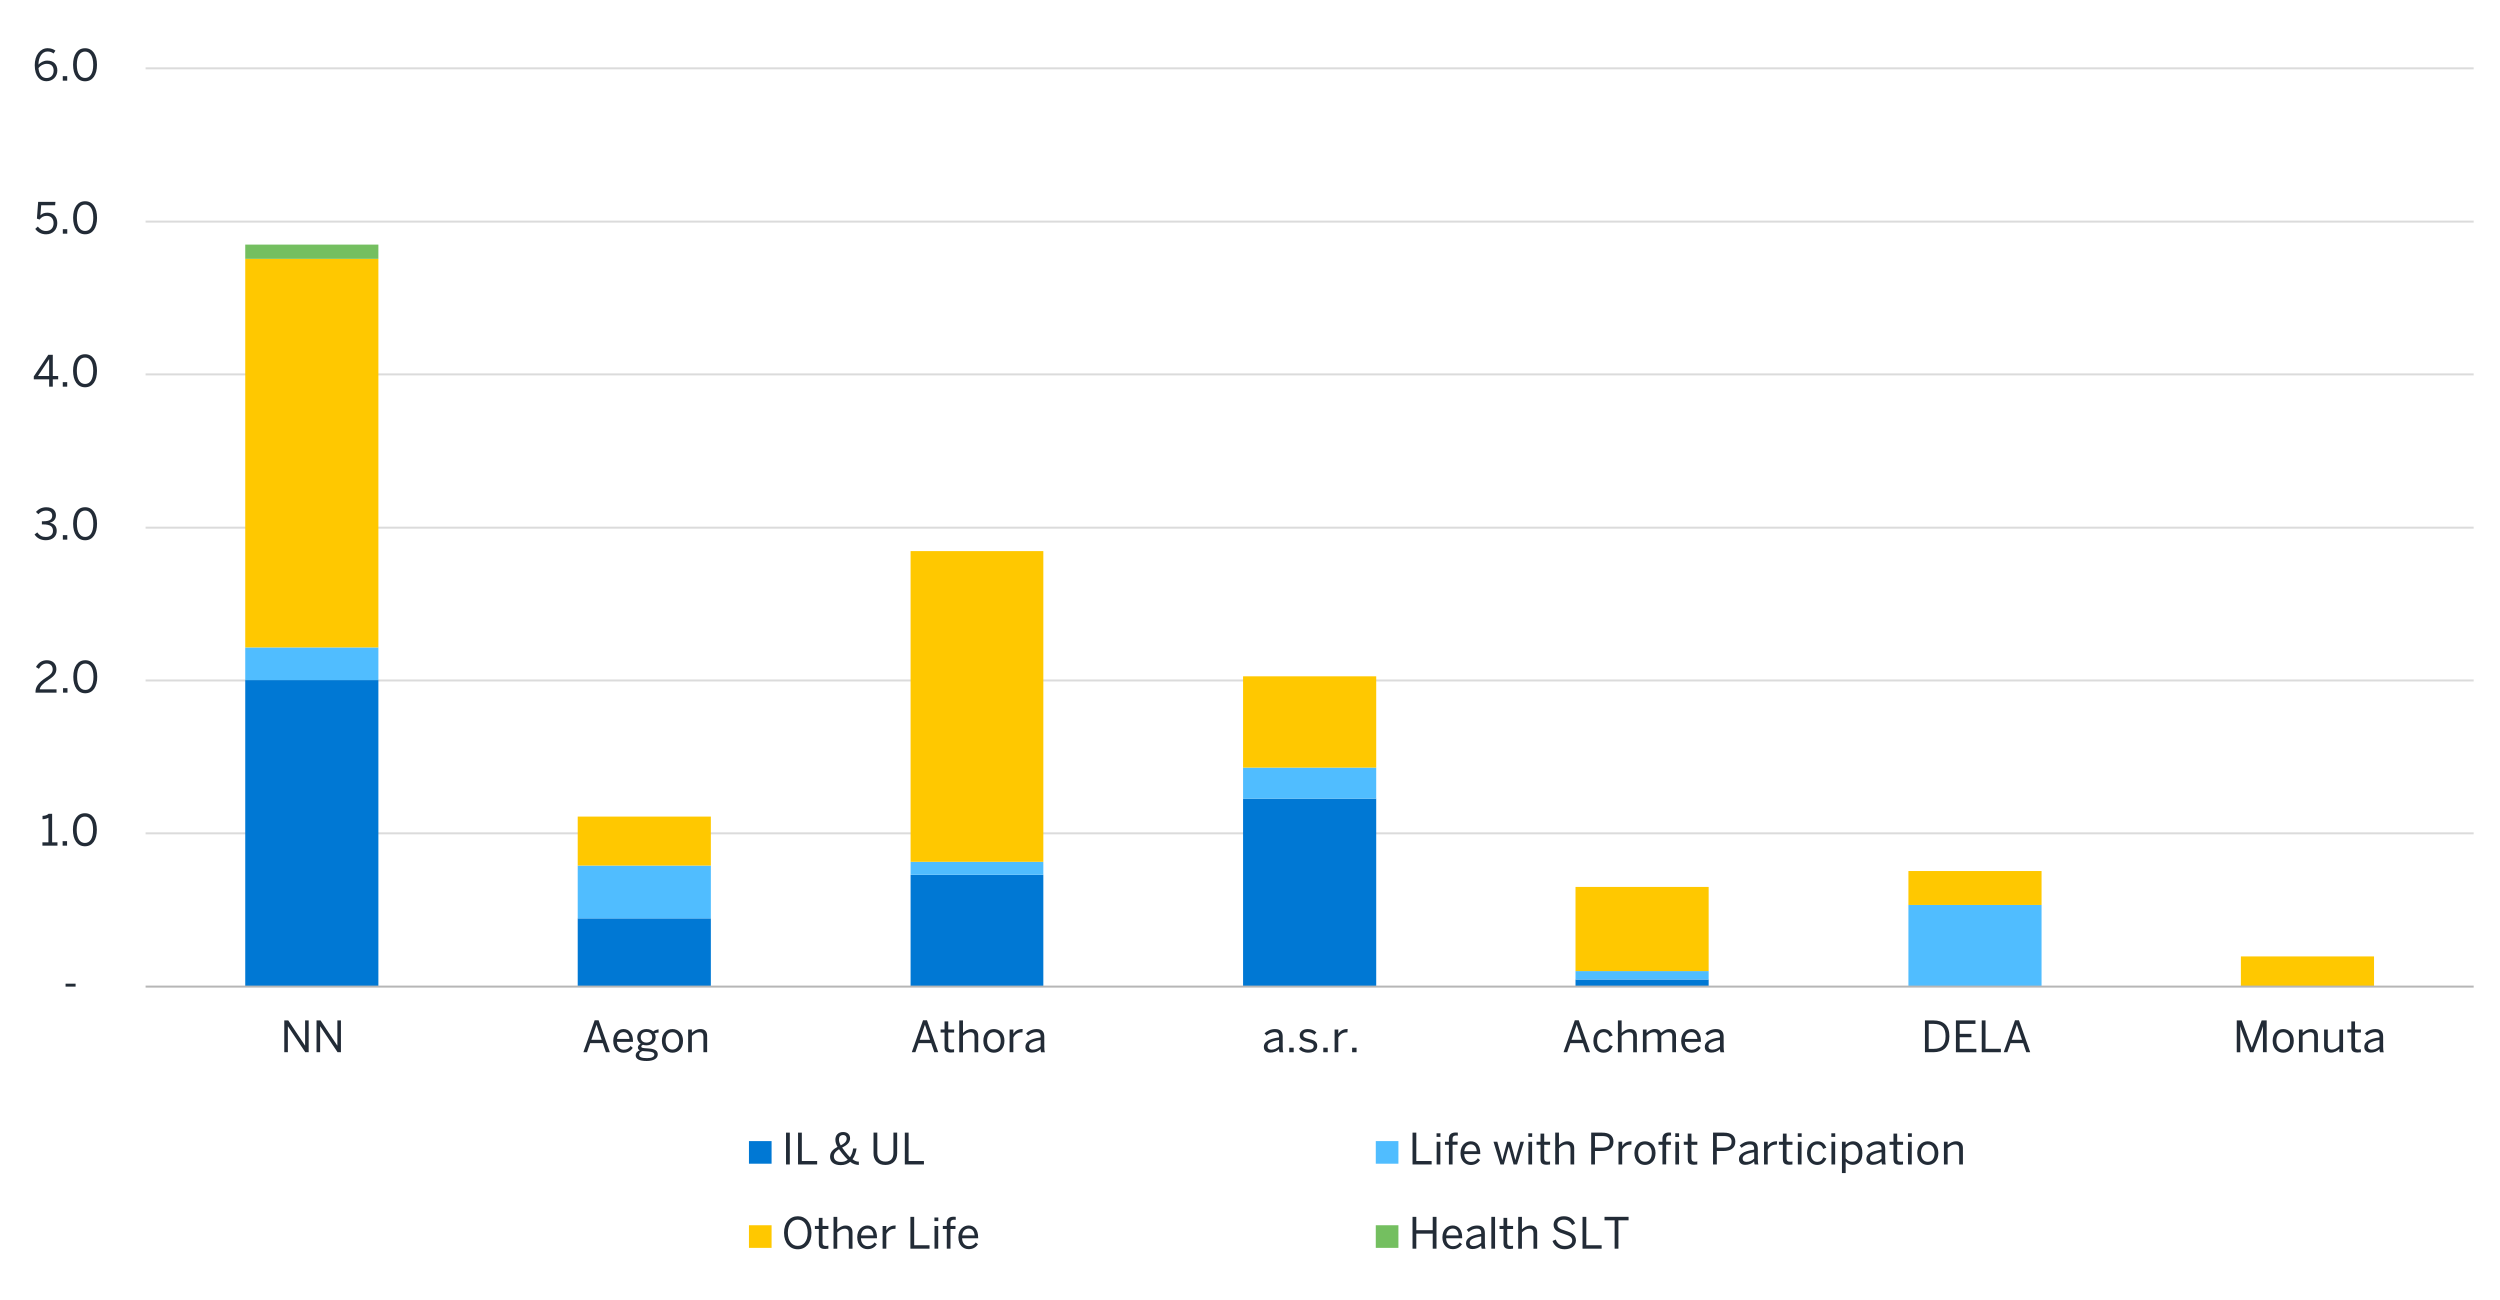 <?xml version="1.0" encoding="UTF-8"?><svg id="a" xmlns="http://www.w3.org/2000/svg" xmlns:xlink="http://www.w3.org/1999/xlink" viewBox="0 0 930 483.61"><defs><style>.av{clip-path:url(#an);}.aw{clip-path:url(#t);}.ax{clip-path:url(#i);}.ay{clip-path:url(#af);}.az{clip-path:url(#x);}.ba{clip-path:url(#k);}.bb{clip-path:url(#q);}.bc{clip-path:url(#ar);}.bd{fill:#222b36;}.be{clip-path:url(#m);}.bf{clip-path:url(#f);}.bg{clip-path:url(#j);}.bh{clip-path:url(#aa);}.bi{clip-path:url(#ai);}.bj{clip-path:url(#ac);}.bk{clip-path:url(#ad);}.bl{clip-path:url(#al);}.bm,.bn,.bo,.bp{fill:none;}.bn{stroke:#dbdbdb;}.bn,.bo{stroke-linejoin:round;stroke-width:.75px;}.bq{clip-path:url(#am);}.br{clip-path:url(#aq);}.bs{clip-path:url(#p);}.bt{clip-path:url(#h);}.bu{clip-path:url(#ak);}.bv{clip-path:url(#ag);}.bw{clip-path:url(#o);}.bx,.by,.bz,.ca{fill-rule:evenodd;}.bx,.cb{fill:#50bdff;}.cc{clip-path:url(#v);}.cd{clip-path:url(#b);}.ce{clip-path:url(#n);}.by,.cf{fill:#ffc800;}.cg{clip-path:url(#r);}.ch{clip-path:url(#s);}.ci{clip-path:url(#at);}.cj{clip-path:url(#g);}.ck{clip-path:url(#z);}.bo{stroke:#b6b6b6;}.bp{clip-rule:evenodd;}.cl{clip-path:url(#ao);}.cm{clip-path:url(#ap);}.cn{clip-path:url(#l);}.co{clip-path:url(#d);}.bz{fill:#74bf60;}.cp{clip-path:url(#ae);}.ca,.cq{fill:#0078d4;}.cr{clip-path:url(#e);}.cs{clip-path:url(#au);}.ct{clip-path:url(#aj);}.cu{clip-path:url(#w);}.cv{clip-path:url(#ab);}.cw{clip-path:url(#ah);}.cx{clip-path:url(#y);}.cy{clip-path:url(#as);}.cz{clip-path:url(#c);}.da{clip-path:url(#u);}</style><clipPath id="b"><polygon class="bp" points="-.05 476.82 934.54 476.82 934.54 9.68 -.05 9.68 -.05 476.82 -.05 476.82"/></clipPath><clipPath id="c"><polygon class="bp" points="54 367.94 921.15 367.94 921.15 25.41 54 25.41 54 367.94 54 367.94"/></clipPath><clipPath id="d"><polygon class="bp" points="54 367.94 921.15 367.94 921.15 25.41 54 25.41 54 367.94 54 367.94"/></clipPath><clipPath id="e"><polygon class="bp" points="54 367.94 921.15 367.94 921.15 25.41 54 25.41 54 367.94 54 367.94"/></clipPath><clipPath id="f"><polygon class="bp" points="54 367.94 921.15 367.94 921.15 25.41 54 25.41 54 367.94 54 367.94"/></clipPath><clipPath id="g"><polygon class="bp" points="-.05 476.82 934.54 476.82 934.54 9.68 -.05 9.68 -.05 476.82 -.05 476.82"/></clipPath><clipPath id="h"><polygon class="bp" points="-.05 476.82 934.54 476.82 934.54 9.68 -.05 9.68 -.05 476.82 -.05 476.82"/></clipPath><clipPath id="i"><rect class="bm" x="-.05" y="9.68" width="934.59" height="467.14"/></clipPath><clipPath id="j"><polygon class="bp" points="-.05 476.82 934.54 476.82 934.54 9.68 -.05 9.68 -.05 476.82 -.05 476.82"/></clipPath><clipPath id="k"><rect class="bm" x="-.05" y="9.68" width="934.59" height="467.14"/></clipPath><clipPath id="l"><polygon class="bp" points="-.05 476.82 934.54 476.82 934.54 9.68 -.05 9.68 -.05 476.82 -.05 476.82"/></clipPath><clipPath id="m"><rect class="bm" x="-.05" y="9.68" width="934.59" height="467.14"/></clipPath><clipPath id="n"><polygon class="bp" points="-.05 476.82 934.54 476.82 934.54 9.68 -.05 9.68 -.05 476.82 -.05 476.82"/></clipPath><clipPath id="o"><rect class="bm" x="-.05" y="9.68" width="934.59" height="467.14"/></clipPath><clipPath id="p"><polygon class="bp" points="-.05 476.82 934.54 476.82 934.54 9.68 -.05 9.68 -.05 476.82 -.05 476.82"/></clipPath><clipPath id="q"><rect class="bm" x="-.05" y="9.68" width="934.59" height="467.14"/></clipPath><clipPath id="r"><polygon class="bp" points="-.05 476.82 934.54 476.82 934.54 9.68 -.05 9.68 -.05 476.82 -.05 476.82"/></clipPath><clipPath id="s"><rect class="bm" x="-.05" y="9.68" width="934.59" height="467.14"/></clipPath><clipPath id="t"><polygon class="bp" points="-.05 476.82 934.54 476.82 934.54 9.68 -.05 9.68 -.05 476.82 -.05 476.82"/></clipPath><clipPath id="u"><rect class="bm" x="-.05" y="9.68" width="934.59" height="467.14"/></clipPath><clipPath id="v"><polygon class="bp" points="-.05 476.82 934.54 476.82 934.54 9.68 -.05 9.68 -.05 476.82 -.05 476.82"/></clipPath><clipPath id="w"><rect class="bm" x="-.05" y="9.68" width="934.59" height="467.14"/></clipPath><clipPath id="x"><polygon class="bp" points="-.05 476.82 934.54 476.82 934.54 9.68 -.05 9.68 -.05 476.82 -.05 476.82"/></clipPath><clipPath id="y"><rect class="bm" x="-.05" y="9.68" width="934.59" height="467.14"/></clipPath><clipPath id="z"><polygon class="bp" points="-.05 476.82 934.54 476.82 934.54 9.68 -.05 9.68 -.05 476.82 -.05 476.82"/></clipPath><clipPath id="aa"><rect class="bm" x="-.05" y="9.68" width="934.59" height="467.14"/></clipPath><clipPath id="ab"><polygon class="bp" points="-.05 476.82 934.54 476.82 934.54 9.68 -.05 9.68 -.05 476.82 -.05 476.82"/></clipPath><clipPath id="ac"><rect class="bm" x="-.05" y="9.68" width="934.59" height="467.14"/></clipPath><clipPath id="ad"><polygon class="bp" points="-.05 476.82 934.54 476.82 934.54 9.68 -.05 9.68 -.05 476.82 -.05 476.82"/></clipPath><clipPath id="ae"><rect class="bm" x="-.05" y="9.68" width="934.59" height="467.14"/></clipPath><clipPath id="af"><polygon class="bp" points="-.05 476.82 934.54 476.82 934.54 9.68 -.05 9.68 -.05 476.82 -.05 476.82"/></clipPath><clipPath id="ag"><rect class="bm" x="-.05" y="9.68" width="934.59" height="467.14"/></clipPath><clipPath id="ah"><polygon class="bp" points="-.05 476.82 934.54 476.82 934.54 9.68 -.05 9.68 -.05 476.82 -.05 476.82"/></clipPath><clipPath id="ai"><rect class="bm" x="-.05" y="9.68" width="934.59" height="467.14"/></clipPath><clipPath id="aj"><polygon class="bp" points="-.05 476.82 934.54 476.82 934.54 9.68 -.05 9.68 -.05 476.82 -.05 476.82"/></clipPath><clipPath id="ak"><polygon class="bp" points="-.05 476.82 934.54 476.82 934.54 9.68 -.05 9.68 -.05 476.82 -.05 476.82"/></clipPath><clipPath id="al"><rect class="bm" x="-.05" y="9.68" width="934.59" height="467.14"/></clipPath><clipPath id="am"><polygon class="bp" points="-.05 476.82 934.54 476.82 934.54 9.68 -.05 9.68 -.05 476.82 -.05 476.82"/></clipPath><clipPath id="an"><polygon class="bp" points="-.05 476.82 934.54 476.82 934.54 9.68 -.05 9.68 -.05 476.82 -.05 476.82"/></clipPath><clipPath id="ao"><rect class="bm" x="-.05" y="9.68" width="934.59" height="467.14"/></clipPath><clipPath id="ap"><polygon class="bp" points="-.05 476.82 934.54 476.82 934.54 9.68 -.05 9.68 -.05 476.82 -.05 476.82"/></clipPath><clipPath id="aq"><polygon class="bp" points="-.05 476.82 934.54 476.82 934.54 9.68 -.05 9.68 -.05 476.82 -.05 476.82"/></clipPath><clipPath id="ar"><rect class="bm" x="-.05" y="9.68" width="934.59" height="467.14"/></clipPath><clipPath id="as"><polygon class="bp" points="-.05 476.82 934.54 476.82 934.54 9.68 -.05 9.68 -.05 476.82 -.05 476.82"/></clipPath><clipPath id="at"><polygon class="bp" points="-.05 476.82 934.54 476.82 934.54 9.68 -.05 9.68 -.05 476.82 -.05 476.82"/></clipPath><clipPath id="au"><rect class="bm" x="-.05" y="9.68" width="934.59" height="467.14"/></clipPath></defs><g class="cd"><path class="bn" d="M54.16,310h866.05M54.16,253.14h866.05M54.16,196.29h866.05M54.16,139.28h866.05M54.16,82.43h866.05M54.16,25.42h866.05"/></g><g class="cz"><path class="cq" d="M91.23,252.99h49.53v114.02h-49.53v-114.02h0ZM214.91,341.62h49.53v25.39h-49.53v-25.39h0ZM338.74,325.42h49.38v41.59h-49.38v-41.59h0ZM462.42,297.07h49.53v69.94h-49.53v-69.94h0ZM586.09,364.36h49.53v2.65h-49.53v-2.65h0Z"/></g><g class="co"><path class="cb" d="M91.23,240.84h49.53v12.15h-49.53v-12.15h0ZM214.91,321.99h49.53v19.63h-49.53v-19.63h0ZM338.74,320.59h49.38v4.83h-49.38v-4.83h0ZM462.42,285.54h49.53v11.53h-49.53v-11.53h0ZM586.09,361.24h49.53v3.12h-49.53v-3.12h0ZM709.93,336.63h49.53v30.37h-49.53v-30.37h0Z"/></g><g class="cr"><path class="cf" d="M91.23,96.29h49.53v144.55h-49.53V96.29h0ZM214.91,303.77h49.53v18.22h-49.53v-18.22h0ZM338.74,205.01h49.38v115.58h-49.38v-115.58h0ZM462.42,251.59h49.53v33.96h-49.53v-33.96h0ZM586.09,329.94h49.53v31.31h-49.53v-31.31h0ZM709.93,324.02h49.53v12.62h-49.53v-12.62h0ZM833.61,355.79h49.53v11.21h-49.53v-11.21h0Z"/></g><g class="bf"><polygon class="bz" points="91.23 90.99 140.76 90.99 140.76 96.29 91.23 96.29 91.23 90.99 91.23 90.99"/></g><g class="cj"><line class="bo" x1="54.16" y1="367.01" x2="920.21" y2="367.01"/></g><g class="bt"><g class="ax"><path class="bd" d="M24.39,367.02v-1.09h3.73v1.09h-3.73Z"/></g></g><g class="bg"><g class="ba"><path class="bd" d="M15.78,314.59v-1.25h2.23v-9.12c-.58.3-1.5.54-2.19.54v-1.25c.91-.03,1.73-.27,2.26-.77h1.31v10.6h1.98v1.25h-5.59Z"/><path class="bd" d="M23.3,314.59v-1.68h1.65v1.68h-1.65Z"/><path class="bd" d="M27.13,308.67c0-3.7,1.63-6.15,4.47-6.15s4.43,2.45,4.43,6.15-1.58,6.15-4.43,6.15-4.47-2.45-4.47-6.15ZM34.63,308.67c0-3.22-1.18-4.9-3.04-4.9s-3.06,1.68-3.06,4.9,1.18,4.91,3.06,4.91,3.04-1.7,3.04-4.91Z"/></g></g><g class="cn"><g class="be"><path class="bd" d="M13.21,257.67v-.26c0-1.71.77-3.31,3.89-5.31,1.78-1.14,2.5-1.86,2.5-3.12s-.82-2.13-2.23-2.13c-1.22,0-2.19.67-2.9,1.95l-1.09-.67c.86-1.57,2.21-2.53,4.05-2.53,2.19,0,3.54,1.34,3.54,3.28,0,1.55-.7,2.61-2.98,4.05-2.06,1.31-3.07,2.48-3.2,3.49h6.24v1.25h-7.83Z"/><path class="bd" d="M23.45,257.67v-1.68h1.65v1.68h-1.65Z"/><path class="bd" d="M27.27,251.75c0-3.7,1.63-6.15,4.47-6.15s4.43,2.45,4.43,6.15-1.58,6.15-4.43,6.15-4.47-2.45-4.47-6.15ZM34.78,251.75c0-3.22-1.18-4.9-3.04-4.9s-3.06,1.68-3.06,4.9,1.18,4.91,3.06,4.91,3.04-1.7,3.04-4.91Z"/></g></g><g class="ce"><g class="bw"><path class="bd" d="M12.85,198.82l1.02-.77c.85,1.22,1.9,1.7,3.15,1.7,1.65,0,2.69-.83,2.69-2.24,0-1.65-1.04-2.43-3.65-2.43h-.48v-1.17h.56c2.45,0,3.28-.75,3.28-2.07,0-1.12-.67-1.89-2.35-1.89-1.14,0-2.1.53-2.79,1.34l-.91-.85c.88-1.02,2.19-1.74,3.81-1.74,2.51,0,3.63,1.34,3.63,2.96,0,1.49-.88,2.48-2.3,2.8,1.76.35,2.59,1.39,2.59,3.07,0,2-1.58,3.44-4.08,3.44-1.78,0-3.27-.77-4.18-2.16Z"/><path class="bd" d="M23.38,200.75v-1.68h1.65v1.68h-1.65Z"/><path class="bd" d="M27.2,194.83c0-3.7,1.63-6.15,4.47-6.15s4.43,2.45,4.43,6.15-1.58,6.15-4.43,6.15-4.47-2.45-4.47-6.15ZM34.71,194.83c0-3.22-1.18-4.9-3.04-4.9s-3.06,1.68-3.06,4.9,1.18,4.91,3.06,4.91,3.04-1.7,3.04-4.91Z"/></g></g><g class="bs"><g class="bb"><path class="bd" d="M18.28,143.84v-2.74h-5.71v-1.07l5.39-8.04h1.68v7.88h2v1.23h-2v2.74h-1.36ZM14.12,139.87h4.16v-6.23h-.03l-4.13,6.23Z"/><path class="bd" d="M23.35,143.84v-1.68h1.65v1.68h-1.65Z"/><path class="bd" d="M27.18,137.92c0-3.7,1.63-6.15,4.47-6.15s4.43,2.45,4.43,6.15-1.58,6.15-4.43,6.15-4.47-2.45-4.47-6.15ZM34.68,137.92c0-3.22-1.18-4.9-3.04-4.9s-3.06,1.68-3.06,4.9,1.18,4.91,3.06,4.91,3.04-1.7,3.04-4.91Z"/></g></g><g class="cg"><g class="ch"><path class="bd" d="M13.13,85.14l.94-.86c.75.94,1.68,1.65,3.04,1.65,1.94,0,2.82-1.36,2.82-2.88,0-1.81-1.06-2.75-2.58-2.75-1.15,0-1.97.48-2.61,1.38l-1.01-.35.46-6.23h6.43l-.11,1.26h-5.19l-.29,3.78c.54-.61,1.33-1.02,2.58-1.02,2.21,0,3.7,1.52,3.7,3.87s-1.58,4.18-4.18,4.18c-1.76,0-3.17-.82-4.02-2.02Z"/><path class="bd" d="M23.37,86.93v-1.68h1.65v1.68h-1.65Z"/><path class="bd" d="M27.2,81.01c0-3.7,1.63-6.15,4.47-6.15s4.43,2.45,4.43,6.15-1.58,6.15-4.43,6.15-4.47-2.45-4.47-6.15ZM34.7,81.01c0-3.22-1.18-4.9-3.04-4.9s-3.06,1.68-3.06,4.9,1.18,4.91,3.06,4.91,3.04-1.7,3.04-4.91Z"/></g></g><g class="aw"><g class="da"><path class="bd" d="M12.92,24.29c0-3.81,2.05-6.36,4.8-6.36,1.31,0,2.26.42,2.9.93l-.7,1.04c-.59-.45-1.22-.74-2.24-.74-2.05,0-3.35,2.06-3.38,4.88.77-.8,1.86-1.5,3.3-1.5,2.42,0,3.73,1.49,3.73,3.71s-1.7,3.97-4.08,3.97-4.32-1.9-4.32-5.94ZM19.96,26.29c0-1.47-.74-2.54-2.58-2.54-1.25,0-2.4.69-3.06,1.57.22,2.59,1.44,3.71,2.99,3.71s2.64-1.01,2.64-2.74Z"/><path class="bd" d="M23.35,30.01v-1.68h1.65v1.68h-1.65Z"/><path class="bd" d="M27.18,24.09c0-3.7,1.63-6.15,4.47-6.15s4.43,2.45,4.43,6.15-1.58,6.15-4.43,6.15-4.47-2.45-4.47-6.15ZM34.68,24.09c0-3.22-1.18-4.9-3.04-4.9s-3.06,1.68-3.06,4.9,1.18,4.91,3.06,4.91,3.04-1.7,3.04-4.91Z"/></g></g><g class="cc"><g class="cu"><path class="bd" d="M105.75,391.43v-11.84h1.49l6.23,9.36h.03v-9.36h1.33v11.84h-1.26l-6.45-9.62h-.03v9.62h-1.33Z"/><path class="bd" d="M117.75,391.43v-11.84h1.49l6.23,9.36h.03v-9.36h1.33v11.84h-1.26l-6.45-9.62h-.03v9.62h-1.33Z"/></g></g><g class="az"><g class="cx"><path class="bd" d="M217.02,391.43l4.19-11.89h1.47l4.19,11.89h-1.46l-1.17-3.39h-4.71l-1.17,3.39h-1.36ZM219.98,386.81h3.84l-1.89-5.55h-.03l-1.92,5.55Z"/><path class="bd" d="M228.12,387.21c0-3.07,2.05-4.4,3.83-4.4,2,0,3.52,1.41,3.52,4.47v.29h-5.97c.05,1.91,1.15,2.93,2.54,2.93,1.22,0,1.9-.5,2.55-1.38l.8.71c-.78,1.12-1.86,1.79-3.44,1.79-2,0-3.83-1.46-3.83-4.4ZM234.16,386.49c-.11-1.5-.83-2.53-2.22-2.53-1.14,0-2.21.78-2.4,2.53h4.63Z"/><path class="bd" d="M236.47,392.58c0-.86.59-1.5,1.54-1.87-.48-.22-.72-.58-.72-1.07,0-.54.45-1.01,1.06-1.36-.82-.53-1.3-1.38-1.3-2.43,0-1.78,1.42-3.04,3.44-3.04,1.04,0,1.9.35,2.5.88.51-.38,1.31-.7,2-.78v1.22c-.46,0-1.02.08-1.52.27.27.38.43.88.43,1.46,0,1.82-1.44,3.01-3.41,3.01-.5,0-.91-.08-1.34-.21-.35.16-.59.37-.59.66,0,.35.27.51,1.17.59l1.73.14c2.15.14,3.23.83,3.23,2.19,0,1.6-1.68,2.45-4.13,2.45-2.85,0-4.08-.82-4.08-2.1ZM243.42,392.36c0-.75-.56-1.09-2.34-1.22l-1.6-.11c-.16-.02-.32-.03-.48-.05-.82.29-1.25.82-1.25,1.39,0,.85.88,1.26,2.98,1.26,1.68,0,2.69-.51,2.69-1.28ZM242.62,385.88c0-1.23-.77-2-2.13-2s-2.13.78-2.13,2,.85,1.97,2.15,1.97,2.11-.75,2.11-1.97Z"/><path class="bd" d="M246.22,387.21c0-2.91,1.86-4.4,3.94-4.4s3.92,1.49,3.92,4.4-1.86,4.4-3.92,4.4-3.94-1.5-3.94-4.4ZM252.68,387.21c0-1.76-.85-3.22-2.53-3.22s-2.54,1.31-2.54,3.22c0,1.79.83,3.23,2.54,3.23,1.6,0,2.53-1.3,2.53-3.23Z"/><path class="bd" d="M255.99,391.43v-8.45h1.39v1.26c.74-.72,1.79-1.44,3.17-1.44,1.62,0,2.5.93,2.5,2.53v6.1h-1.38v-5.79c0-1.12-.48-1.65-1.55-1.65-1.01,0-1.86.53-2.74,1.36v6.08h-1.39Z"/></g></g><g class="ck"><g class="bh"><path class="bd" d="M339.18,391.43l4.19-11.89h1.47l4.19,11.89h-1.46l-1.17-3.39h-4.71l-1.17,3.39h-1.36ZM342.14,386.81h3.84l-1.89-5.55h-.03l-1.92,5.55Z"/><path class="bd" d="M351.37,389.38v-5.27h-1.47v-1.14h1.47v-3.01h1.38v3.01h2.19v1.14h-2.19v4.96c0,.9.29,1.34,1.31,1.34.3,0,.64-.05.86-.11v1.14c-.24.05-.77.1-1.2.1-1.78,0-2.35-.69-2.35-2.16Z"/><path class="bd" d="M356.84,391.43v-11.84h1.39v4.66c.74-.72,1.79-1.44,3.17-1.44,1.62,0,2.5.93,2.5,2.53v6.1h-1.38v-5.79c0-1.12-.48-1.65-1.55-1.65-1.01,0-1.86.53-2.74,1.36v6.08h-1.39Z"/><path class="bd" d="M365.8,387.21c0-2.91,1.86-4.4,3.94-4.4s3.92,1.49,3.92,4.4-1.86,4.4-3.92,4.4-3.94-1.5-3.94-4.4ZM372.27,387.21c0-1.76-.85-3.22-2.53-3.22s-2.54,1.31-2.54,3.22c0,1.79.83,3.23,2.54,3.23,1.6,0,2.53-1.3,2.53-3.23Z"/><path class="bd" d="M375.58,391.43v-8.45h1.38v1.57h.03c.62-.98,1.62-1.75,3.27-1.75h.18l-.1,1.28s-.35-.02-.4-.02c-1.34,0-2.35.7-2.98,1.91v5.46h-1.38Z"/><path class="bd" d="M381.46,389.43c0-1.71,1.46-2.93,5.65-3.52v-.38c0-1.06-.56-1.57-1.6-1.57-1.28,0-2.23.56-3.06,1.28l-.72-.86c.98-.9,2.24-1.57,3.92-1.57,2.02,0,2.82,1.06,2.82,2.82v3.73c0,1.02.06,1.65.24,2.08h-1.41c-.11-.35-.19-.69-.19-1.17-.94.88-2,1.3-3.27,1.3-1.46,0-2.39-.77-2.39-2.13ZM387.11,389.24v-2.37c-3.22.51-4.29,1.3-4.29,2.35,0,.82.54,1.25,1.42,1.25,1.12,0,2.08-.46,2.87-1.23Z"/></g></g><g class="cv"><g class="bj"><path class="bd" d="M470.15,389.43c0-1.71,1.46-2.93,5.65-3.52v-.38c0-1.06-.56-1.57-1.6-1.57-1.28,0-2.22.56-3.06,1.28l-.72-.86c.98-.9,2.24-1.57,3.92-1.57,2.02,0,2.82,1.06,2.82,2.82v3.73c0,1.02.06,1.65.24,2.08h-1.41c-.11-.35-.19-.69-.19-1.17-.94.88-2,1.3-3.27,1.3-1.46,0-2.38-.77-2.38-2.13ZM475.8,389.24v-2.37c-3.22.51-4.29,1.3-4.29,2.35,0,.82.54,1.25,1.42,1.25,1.12,0,2.08-.46,2.87-1.23Z"/><path class="bd" d="M479.6,391.43v-1.68h1.65v1.68h-1.65Z"/><path class="bd" d="M483.2,390.15l.83-.83c.64.69,1.49,1.17,2.64,1.17,1.31,0,2.03-.46,2.03-1.33s-.74-1.17-2.18-1.5c-1.79-.43-3.03-.91-3.03-2.54,0-1.28,1.12-2.31,2.96-2.31,1.49,0,2.45.48,3.23,1.22l-.72.91c-.64-.59-1.5-1.01-2.45-1.01-1.23,0-1.71.54-1.71,1.14,0,.78.67,1.07,2,1.38,1.91.46,3.22.93,3.22,2.67,0,1.62-1.46,2.48-3.38,2.48-1.52,0-2.77-.61-3.46-1.44Z"/><path class="bd" d="M492.26,391.43v-1.68h1.65v1.68h-1.65Z"/><path class="bd" d="M496.47,391.43v-8.45h1.38v1.57h.03c.62-.98,1.62-1.75,3.27-1.75h.18l-.1,1.28s-.35-.02-.4-.02c-1.34,0-2.35.7-2.98,1.91v5.46h-1.38Z"/><path class="bd" d="M502.99,391.43v-1.68h1.65v1.68h-1.65Z"/></g></g><g class="bk"><g class="cp"><path class="bd" d="M581.64,391.43l4.19-11.89h1.47l4.19,11.89h-1.46l-1.17-3.39h-4.71l-1.17,3.39h-1.36ZM584.6,386.81h3.84l-1.89-5.55h-.03l-1.92,5.55Z"/><path class="bd" d="M592.74,387.21c0-3.09,1.98-4.4,3.87-4.4s2.8,1.12,3.31,2.37l-1.17.48c-.42-1.09-1.07-1.68-2.18-1.68-1.22,0-2.45.85-2.45,3.23,0,2.08.99,3.25,2.42,3.25,1.07,0,1.73-.46,2.27-1.7l1.14.45c-.66,1.41-1.63,2.4-3.46,2.4-1.95,0-3.76-1.5-3.76-4.4Z"/><path class="bd" d="M601.86,391.43v-11.84h1.39v4.66c.74-.72,1.79-1.44,3.17-1.44,1.62,0,2.5.93,2.5,2.53v6.1h-1.38v-5.79c0-1.12-.48-1.65-1.55-1.65-1.01,0-1.86.53-2.74,1.36v6.08h-1.39Z"/><path class="bd" d="M611.16,391.43v-8.45h1.38v1.28c.8-.8,1.78-1.46,3.04-1.46,1.42,0,2.03.61,2.32,1.49.82-.8,1.86-1.49,3.12-1.49,1.73,0,2.45,1.01,2.45,2.53v6.1h-1.38v-5.79c0-1.12-.37-1.65-1.47-1.65-.94,0-1.73.53-2.61,1.36v6.08h-1.38v-5.79c0-1.12-.37-1.65-1.47-1.65-.93,0-1.73.53-2.62,1.36v6.08h-1.38Z"/><path class="bd" d="M625.4,387.21c0-3.07,2.05-4.4,3.83-4.4,2,0,3.52,1.41,3.52,4.47v.29h-5.97c.05,1.91,1.15,2.93,2.54,2.93,1.22,0,1.9-.5,2.54-1.38l.8.71c-.78,1.12-1.86,1.79-3.44,1.79-2,0-3.83-1.46-3.83-4.4ZM631.43,386.49c-.11-1.5-.83-2.53-2.22-2.53-1.14,0-2.21.78-2.4,2.53h4.63Z"/><path class="bd" d="M634.18,389.43c0-1.71,1.46-2.93,5.65-3.52v-.38c0-1.06-.56-1.57-1.6-1.57-1.28,0-2.22.56-3.06,1.28l-.72-.86c.98-.9,2.24-1.57,3.92-1.57,2.02,0,2.82,1.06,2.82,2.82v3.73c0,1.02.06,1.65.24,2.08h-1.41c-.11-.35-.19-.69-.19-1.17-.94.88-2,1.3-3.27,1.3-1.46,0-2.38-.77-2.38-2.13ZM639.83,389.24v-2.37c-3.22.51-4.29,1.3-4.29,2.35,0,.82.54,1.25,1.42,1.25,1.12,0,2.08-.46,2.87-1.23Z"/></g></g><g class="ay"><g class="bv"><path class="bd" d="M716.08,391.43v-11.84h3.12c3.81,0,5.97,1.92,5.97,5.89s-2.21,5.95-5.97,5.95h-3.12ZM717.48,390.17h1.89c2.87,0,4.39-1.39,4.39-4.69s-1.54-4.59-4.42-4.59h-1.86v9.28Z"/><path class="bd" d="M727.6,391.43v-11.84h7.27v1.3h-5.86v3.7h4.35v1.26h-4.35v4.31h6.19v1.28h-7.6Z"/><path class="bd" d="M737.21,391.43v-11.84h1.41v10.56h5.7v1.28h-7.11Z"/><path class="bd" d="M745.39,391.43l4.19-11.89h1.47l4.19,11.89h-1.46l-1.17-3.39h-4.71l-1.17,3.39h-1.36ZM748.35,386.81h3.84l-1.89-5.55h-.03l-1.92,5.55Z"/></g></g><g class="cw"><g class="bi"><path class="bd" d="M832.07,391.43v-11.84h1.84l3.73,10.07h.03l3.67-10.07h1.87v11.84h-1.39v-9.59h-.03c-.16.62-.45,1.39-.72,2.18l-2.83,7.41h-1.26l-2.83-7.41c-.29-.78-.48-1.28-.74-2.22h-.03v9.64h-1.3Z"/><path class="bd" d="M845.43,387.21c0-2.91,1.86-4.4,3.94-4.4s3.92,1.49,3.92,4.4-1.86,4.4-3.92,4.4-3.94-1.5-3.94-4.4ZM851.89,387.21c0-1.76-.85-3.22-2.53-3.22s-2.54,1.31-2.54,3.22c0,1.79.83,3.23,2.54,3.23,1.6,0,2.53-1.3,2.53-3.23Z"/><path class="bd" d="M855.2,391.43v-8.45h1.39v1.26c.74-.72,1.79-1.44,3.17-1.44,1.62,0,2.5.93,2.5,2.53v6.1h-1.38v-5.79c0-1.12-.48-1.65-1.55-1.65-1.01,0-1.86.53-2.74,1.36v6.08h-1.39Z"/><path class="bd" d="M864.56,389.08v-6.1h1.38v5.81c0,1.12.48,1.65,1.55,1.65s1.86-.53,2.74-1.36v-6.1h1.39v8.45h-1.39v-1.26c-.74.72-1.79,1.42-3.17,1.42-1.62,0-2.5-.91-2.5-2.51Z"/><path class="bd" d="M874.69,389.38v-5.27h-1.47v-1.14h1.47v-3.01h1.38v3.01h2.19v1.14h-2.19v4.96c0,.9.29,1.34,1.31,1.34.3,0,.64-.05.86-.11v1.14c-.24.05-.77.1-1.2.1-1.78,0-2.35-.69-2.35-2.16Z"/><path class="bd" d="M879.51,389.43c0-1.71,1.46-2.93,5.65-3.52v-.38c0-1.06-.56-1.57-1.6-1.57-1.28,0-2.22.56-3.06,1.28l-.72-.86c.98-.9,2.24-1.57,3.92-1.57,2.02,0,2.82,1.06,2.82,2.82v3.73c0,1.02.06,1.65.24,2.08h-1.41c-.11-.35-.19-.69-.19-1.17-.94.88-2,1.3-3.27,1.3-1.46,0-2.38-.77-2.38-2.13ZM885.16,389.24v-2.37c-3.22.51-4.29,1.3-4.29,2.35,0,.82.54,1.25,1.42,1.25,1.12,0,2.08-.46,2.87-1.23Z"/></g></g><g class="ct"><polygon class="ca" points="278.61 424.49 287.03 424.49 287.03 432.9 278.61 432.9 278.61 424.49 278.61 424.49"/></g><g class="bu"><g class="bl"><path class="bd" d="M292.4,433.18v-11.84h1.41v11.84h-1.41Z"/><path class="bd" d="M296.87,433.18v-11.84h1.41v10.56h5.7v1.28h-7.11Z"/><path class="bd" d="M308.79,430.25c0-1.76,1.26-2.82,2.77-3.6-.53-.94-.8-1.79-.8-2.71,0-1.47.94-2.83,2.88-2.83,1.73,0,2.59,1.06,2.59,2.34,0,1.66-1.33,2.64-2.96,3.46.27.42.62.86,1.02,1.38.72.93,1.36,1.67,1.9,2.21.62-.85,1.01-1.97,1.17-3.26h1.28c-.21,1.5-.7,2.91-1.5,3.99.85.66,1.58.91,2.35.91v1.22c-1.23-.05-2.18-.35-3.23-1.18-.91.78-2.03,1.25-3.49,1.25-2.61,0-3.99-1.28-3.99-3.15ZM315.36,431.41c-.62-.59-1.31-1.38-2.15-2.42-.42-.53-.78-1.01-1.09-1.46-1.15.67-1.92,1.54-1.92,2.58,0,1.38.93,2.13,2.67,2.13.98,0,1.79-.27,2.48-.83ZM314.97,423.55c0-.69-.42-1.31-1.33-1.31-.99,0-1.55.64-1.55,1.63,0,.75.21,1.41.67,2.21,1.22-.64,2.21-1.33,2.21-2.53Z"/><path class="bd" d="M324.95,429.08v-7.75h1.41v7.55c0,1.91.91,3.23,3.01,3.23s2.98-1.28,2.98-3.2v-7.59h1.39v7.71c0,2.46-1.46,4.34-4.39,4.34s-4.4-1.86-4.4-4.31Z"/><path class="bd" d="M336.59,433.18v-11.84h1.41v10.56h5.7v1.28h-7.11Z"/></g></g><g class="bq"><polygon class="bx" points="511.79 424.49 520.21 424.49 520.21 432.9 511.79 432.9 511.79 424.49 511.79 424.49"/></g><g class="av"><g class="cl"><path class="bd" d="M525.46,433.18v-11.84h1.41v10.56h5.7v1.28h-7.11Z"/><path class="bd" d="M534.4,422.92v-1.34h1.44v1.34h-1.44ZM534.43,433.18v-8.45h1.38v8.45h-1.38Z"/><path class="bd" d="M538.99,433.18v-7.32h-1.47v-1.14h1.47v-1.14c0-1.42.75-2.29,2.54-2.29.24,0,.66.05.78.05v1.12c-.13-.03-.4-.05-.59-.05-.77,0-1.36.27-1.36,1.18v1.12h1.86v1.14h-1.86v7.32h-1.38Z"/><path class="bd" d="M543.31,428.96c0-3.07,2.05-4.4,3.83-4.4,2,0,3.52,1.41,3.52,4.47v.29h-5.97c.05,1.91,1.15,2.93,2.54,2.93,1.22,0,1.9-.5,2.54-1.38l.8.71c-.78,1.12-1.86,1.79-3.44,1.79-2,0-3.83-1.46-3.83-4.4ZM549.35,428.24c-.11-1.5-.83-2.53-2.22-2.53-1.14,0-2.21.78-2.4,2.53h4.63Z"/><path class="bd" d="M558.16,433.18l-2.58-8.45h1.42l1.1,3.97c.29,1.04.48,1.73.74,2.82h.03c.29-1.18.45-1.79.74-2.83l1.07-3.95h1.2l1.1,4.03c.29,1.01.45,1.65.71,2.75h.03c.29-1.12.45-1.73.74-2.72l1.15-4.07h1.3l-2.58,8.45h-1.28l-1.79-6.61h-.03l-1.81,6.61h-1.26Z"/><path class="bd" d="M568.53,422.92v-1.34h1.44v1.34h-1.44ZM568.56,433.18v-8.45h1.38v8.45h-1.38Z"/><path class="bd" d="M573.07,431.13v-5.27h-1.47v-1.14h1.47v-3.01h1.38v3.01h2.19v1.14h-2.19v4.96c0,.9.29,1.34,1.31,1.34.3,0,.64-.05.86-.11v1.14c-.24.05-.77.1-1.2.1-1.78,0-2.35-.69-2.35-2.16Z"/><path class="bd" d="M578.54,433.18v-11.84h1.39v4.66c.74-.72,1.79-1.44,3.17-1.44,1.62,0,2.5.93,2.5,2.53v6.1h-1.38v-5.79c0-1.12-.48-1.65-1.55-1.65-1.01,0-1.86.53-2.74,1.36v6.08h-1.39Z"/><path class="bd" d="M591.92,433.18v-11.84h4.02c2.56,0,4.27,1.01,4.27,3.36,0,2.53-1.89,3.47-4.37,3.47h-2.51v5.01h-1.41ZM593.33,426.92h2.59c1.89,0,2.9-.58,2.9-2.18s-.99-2.13-2.91-2.13h-2.58v4.31Z"/><path class="bd" d="M602.08,433.18v-8.45h1.38v1.57h.03c.62-.98,1.62-1.75,3.27-1.75h.18l-.1,1.28s-.35-.02-.4-.02c-1.34,0-2.35.7-2.98,1.91v5.46h-1.38Z"/><path class="bd" d="M608,428.96c0-2.91,1.86-4.4,3.94-4.4s3.92,1.49,3.92,4.4-1.86,4.4-3.92,4.4-3.94-1.5-3.94-4.4ZM614.47,428.96c0-1.76-.85-3.22-2.53-3.22s-2.54,1.31-2.54,3.22c0,1.79.83,3.23,2.54,3.23,1.6,0,2.53-1.3,2.53-3.23Z"/><path class="bd" d="M618.43,433.18v-7.32h-1.47v-1.14h1.47v-1.14c0-1.42.78-2.29,2.43-2.29.26,0,.62.05.77.05v1.12c-.14-.03-.38-.03-.56-.03-.77,0-1.26.35-1.26,1.18v1.1h1.76v1.14h-1.76v7.32h-1.38ZM623.2,422.97v-1.39h1.41v1.39h-1.41ZM623.22,433.18v-8.45h1.38v8.45h-1.38Z"/><path class="bd" d="M627.84,431.13v-5.27h-1.47v-1.14h1.47v-3.01h1.38v3.01h2.19v1.14h-2.19v4.96c0,.9.29,1.34,1.31,1.34.3,0,.64-.05.86-.11v1.14c-.24.05-.77.1-1.2.1-1.78,0-2.35-.69-2.35-2.16Z"/><path class="bd" d="M637.25,433.18v-11.84h4.02c2.56,0,4.27,1.01,4.27,3.36,0,2.53-1.89,3.47-4.37,3.47h-2.51v5.01h-1.41ZM638.66,426.92h2.59c1.89,0,2.9-.58,2.9-2.18s-.99-2.13-2.91-2.13h-2.58v4.31Z"/><path class="bd" d="M646.89,431.18c0-1.71,1.46-2.93,5.65-3.52v-.38c0-1.06-.56-1.57-1.6-1.57-1.28,0-2.22.56-3.06,1.28l-.72-.86c.98-.9,2.24-1.57,3.92-1.57,2.02,0,2.82,1.06,2.82,2.82v3.73c0,1.02.06,1.65.24,2.08h-1.41c-.11-.35-.19-.69-.19-1.17-.94.88-2,1.3-3.27,1.3-1.46,0-2.38-.77-2.38-2.13ZM652.55,430.99v-2.37c-3.22.51-4.29,1.3-4.29,2.35,0,.82.54,1.25,1.42,1.25,1.12,0,2.08-.46,2.87-1.23Z"/><path class="bd" d="M656.22,433.18v-8.45h1.38v1.57h.03c.62-.98,1.62-1.75,3.27-1.75h.18l-.1,1.28s-.35-.02-.4-.02c-1.34,0-2.35.7-2.98,1.91v5.46h-1.38Z"/><path class="bd" d="M663.23,431.13v-5.27h-1.47v-1.14h1.47v-3.01h1.38v3.01h2.19v1.14h-2.19v4.96c0,.9.29,1.34,1.31,1.34.3,0,.64-.05.86-.11v1.14c-.24.05-.77.1-1.2.1-1.78,0-2.35-.69-2.35-2.16Z"/><path class="bd" d="M668.77,422.92v-1.34h1.44v1.34h-1.44ZM668.8,433.18v-8.45h1.38v8.45h-1.38Z"/><path class="bd" d="M672.22,428.96c0-3.09,1.98-4.4,3.87-4.4s2.8,1.12,3.31,2.37l-1.17.48c-.42-1.09-1.07-1.68-2.18-1.68-1.22,0-2.45.85-2.45,3.23,0,2.08.99,3.25,2.42,3.25,1.07,0,1.73-.46,2.27-1.7l1.14.45c-.66,1.41-1.63,2.4-3.46,2.4-1.95,0-3.76-1.5-3.76-4.4Z"/><path class="bd" d="M681.26,422.92v-1.34h1.44v1.34h-1.44ZM681.3,433.18v-8.45h1.38v8.45h-1.38Z"/><path class="bd" d="M685.2,436.38v-11.65h1.38v1.17c.64-.7,1.52-1.34,2.79-1.34,1.94,0,3.44,1.44,3.44,4.39s-1.52,4.37-3.58,4.37c-1.04,0-1.92-.46-2.64-1.22v4.29h-1.38ZM691.43,428.96c0-2.16-1.02-3.22-2.39-3.22-.98,0-1.76.53-2.46,1.3v3.87c.74.83,1.55,1.28,2.45,1.28,1.47,0,2.4-.99,2.4-3.23Z"/><path class="bd" d="M694.29,431.18c0-1.71,1.46-2.93,5.65-3.52v-.38c0-1.06-.56-1.57-1.6-1.57-1.28,0-2.22.56-3.06,1.28l-.72-.86c.98-.9,2.24-1.57,3.92-1.57,2.02,0,2.82,1.06,2.82,2.82v3.73c0,1.02.06,1.65.24,2.08h-1.41c-.11-.35-.19-.69-.19-1.17-.94.88-2,1.3-3.27,1.3-1.46,0-2.38-.77-2.38-2.13ZM699.94,430.99v-2.37c-3.22.51-4.29,1.3-4.29,2.35,0,.82.54,1.25,1.42,1.25,1.12,0,2.08-.46,2.87-1.23Z"/><path class="bd" d="M704.37,431.13v-5.27h-1.47v-1.14h1.47v-3.01h1.38v3.01h2.19v1.14h-2.19v4.96c0,.9.29,1.34,1.31,1.34.3,0,.64-.05.86-.11v1.14c-.24.05-.77.1-1.2.1-1.78,0-2.35-.69-2.35-2.16Z"/><path class="bd" d="M709.76,422.92v-1.34h1.44v1.34h-1.44ZM709.79,433.18v-8.45h1.38v8.45h-1.38Z"/><path class="bd" d="M713.21,428.96c0-2.91,1.86-4.4,3.94-4.4s3.92,1.49,3.92,4.4-1.86,4.4-3.92,4.4-3.94-1.5-3.94-4.4ZM719.68,428.96c0-1.76-.85-3.22-2.53-3.22s-2.54,1.31-2.54,3.22c0,1.79.83,3.23,2.54,3.23,1.6,0,2.53-1.3,2.53-3.23Z"/><path class="bd" d="M723.14,433.18v-8.45h1.39v1.26c.74-.72,1.79-1.44,3.17-1.44,1.62,0,2.5.93,2.5,2.53v6.1h-1.38v-5.79c0-1.12-.48-1.65-1.55-1.65-1.01,0-1.86.53-2.74,1.36v6.08h-1.39Z"/></g></g><g class="cm"><polygon class="by" points="278.61 455.79 287.03 455.79 287.03 464.21 278.61 464.21 278.61 455.79 278.61 455.79"/></g><g class="br"><g class="bc"><path class="bd" d="M291.66,458.59c0-3.81,2.19-6.15,5.12-6.15s5.09,2.34,5.09,6.15-2.16,6.15-5.09,6.15-5.12-2.34-5.12-6.15ZM300.46,458.59c0-3.09-1.54-4.87-3.68-4.87s-3.7,1.78-3.7,4.87,1.52,4.88,3.7,4.88,3.68-1.79,3.68-4.88Z"/><path class="bd" d="M304.6,462.46v-5.27h-1.47v-1.14h1.47v-3.01h1.38v3.01h2.19v1.14h-2.19v4.96c0,.9.29,1.34,1.31,1.34.3,0,.64-.05.86-.11v1.14c-.24.05-.77.1-1.2.1-1.78,0-2.35-.69-2.35-2.16Z"/><path class="bd" d="M310.07,464.51v-11.84h1.39v4.66c.74-.72,1.79-1.44,3.17-1.44,1.62,0,2.5.93,2.5,2.53v6.1h-1.38v-5.79c0-1.12-.48-1.65-1.55-1.65-1.01,0-1.86.53-2.74,1.36v6.08h-1.39Z"/><path class="bd" d="M318.89,460.28c0-3.07,2.05-4.4,3.83-4.4,2,0,3.52,1.41,3.52,4.47v.29h-5.97c.05,1.91,1.15,2.93,2.54,2.93,1.22,0,1.9-.5,2.55-1.38l.8.71c-.78,1.12-1.86,1.79-3.44,1.79-2,0-3.83-1.46-3.83-4.4ZM324.93,459.56c-.11-1.5-.83-2.53-2.22-2.53-1.14,0-2.21.78-2.4,2.53h4.63Z"/><path class="bd" d="M328.33,464.51v-8.45h1.38v1.57h.03c.62-.98,1.62-1.75,3.27-1.75h.18l-.1,1.28s-.35-.02-.4-.02c-1.34,0-2.35.7-2.98,1.91v5.46h-1.38Z"/><path class="bd" d="M338.67,464.51v-11.84h1.41v10.56h5.7v1.28h-7.11Z"/><path class="bd" d="M347.61,454.25v-1.34h1.44v1.34h-1.44ZM347.64,464.51v-8.45h1.38v8.45h-1.38Z"/><path class="bd" d="M352.2,464.51v-7.32h-1.47v-1.14h1.47v-1.14c0-1.42.75-2.29,2.55-2.29.24,0,.66.05.78.05v1.12c-.13-.03-.4-.05-.59-.05-.77,0-1.36.27-1.36,1.18v1.12h1.86v1.14h-1.86v7.32h-1.38Z"/><path class="bd" d="M356.52,460.28c0-3.07,2.05-4.4,3.83-4.4,2,0,3.52,1.41,3.52,4.47v.29h-5.97c.05,1.91,1.15,2.93,2.54,2.93,1.22,0,1.9-.5,2.55-1.38l.8.71c-.78,1.12-1.86,1.79-3.44,1.79-2,0-3.83-1.46-3.83-4.4ZM362.56,459.56c-.11-1.5-.83-2.53-2.22-2.53-1.14,0-2.21.78-2.4,2.53h4.63Z"/></g></g><g class="cy"><polygon class="bz" points="511.79 455.79 520.21 455.79 520.21 464.21 511.79 464.21 511.79 455.79 511.79 455.79"/></g><g class="ci"><g class="cs"><path class="bd" d="M525.46,464.51v-11.84h1.41v4.96h6.1v-4.96h1.41v11.84h-1.41v-5.59h-6.1v5.59h-1.41Z"/><path class="bd" d="M536.58,460.28c0-3.07,2.05-4.4,3.83-4.4,2,0,3.52,1.41,3.52,4.47v.29h-5.97c.05,1.91,1.15,2.93,2.54,2.93,1.22,0,1.9-.5,2.54-1.38l.8.71c-.78,1.12-1.86,1.79-3.44,1.79-2,0-3.83-1.46-3.83-4.4ZM542.61,459.56c-.11-1.5-.83-2.53-2.22-2.53-1.14,0-2.21.78-2.4,2.53h4.63Z"/><path class="bd" d="M545.36,462.51c0-1.71,1.46-2.93,5.65-3.52v-.38c0-1.06-.56-1.57-1.6-1.57-1.28,0-2.22.56-3.06,1.28l-.72-.86c.98-.9,2.24-1.57,3.92-1.57,2.02,0,2.82,1.06,2.82,2.82v3.73c0,1.02.06,1.65.24,2.08h-1.41c-.11-.35-.19-.69-.19-1.17-.94.88-2,1.3-3.27,1.3-1.46,0-2.38-.77-2.38-2.13ZM551.01,462.32v-2.37c-3.22.51-4.29,1.3-4.29,2.35,0,.82.54,1.25,1.42,1.25,1.12,0,2.08-.46,2.87-1.23Z"/><path class="bd" d="M554.78,464.51v-11.84h1.38v11.84h-1.38Z"/><path class="bd" d="M559.3,462.46v-5.27h-1.47v-1.14h1.47v-3.01h1.38v3.01h2.19v1.14h-2.19v4.96c0,.9.29,1.34,1.31,1.34.3,0,.64-.05.86-.11v1.14c-.24.05-.77.1-1.2.1-1.78,0-2.35-.69-2.35-2.16Z"/><path class="bd" d="M564.77,464.51v-11.84h1.39v4.66c.74-.72,1.79-1.44,3.17-1.44,1.62,0,2.5.93,2.5,2.53v6.1h-1.38v-5.79c0-1.12-.48-1.65-1.55-1.65-1.01,0-1.86.53-2.74,1.36v6.08h-1.39Z"/><path class="bd" d="M577.55,461.64l1.18-.53c.59,1.58,1.76,2.37,3.36,2.37s2.77-.7,2.77-1.95c0-1.17-.64-1.74-2.98-2.48-2.46-.75-3.94-1.42-3.94-3.47,0-1.81,1.55-3.14,3.81-3.14s3.57,1.15,4.18,2.66l-1.12.62c-.64-1.42-1.66-2-3.07-2-1.5,0-2.4.74-2.4,1.74,0,1.26.8,1.68,3.12,2.42,2.38.74,3.79,1.54,3.79,3.55s-1.71,3.3-4.23,3.3c-2.26,0-3.86-1.22-4.48-3.09Z"/><path class="bd" d="M588.7,464.51v-11.84h1.41v10.56h5.7v1.28h-7.11Z"/><path class="bd" d="M600.64,464.51v-10.55h-3.76v-1.3h8.95v1.3h-3.78v10.55h-1.41Z"/></g></g></svg>
